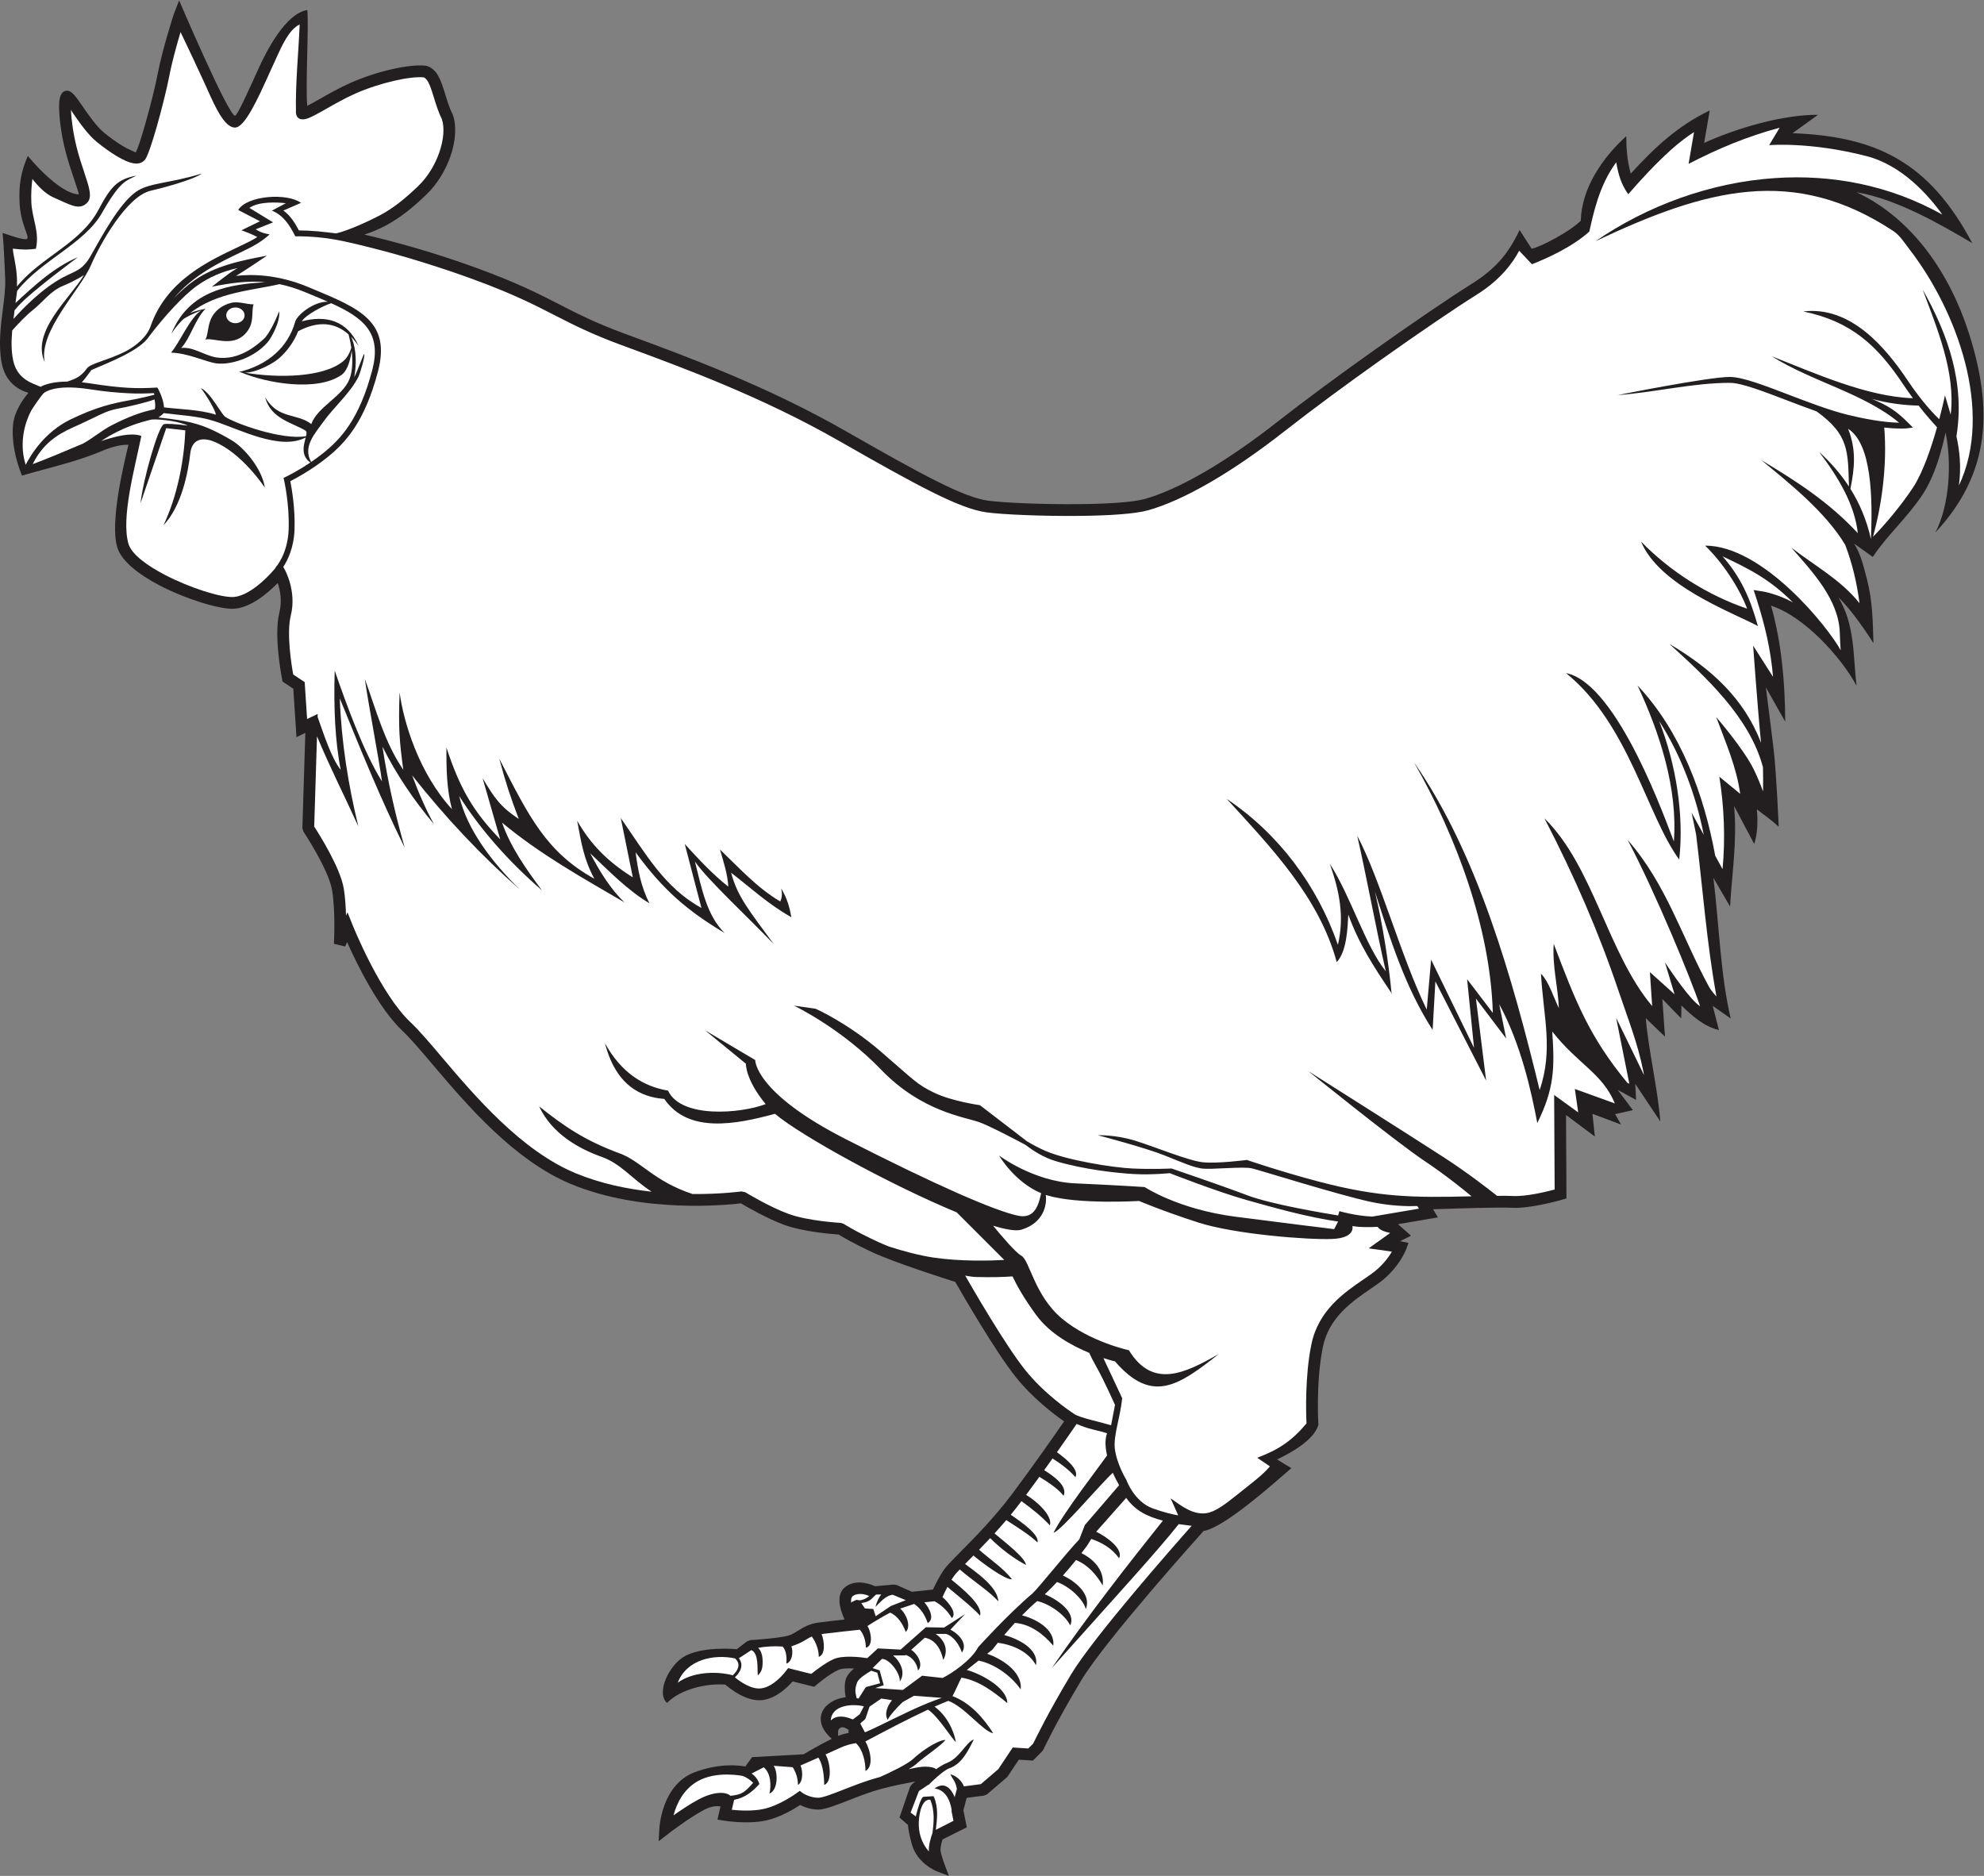 <?xml version="1.0" encoding="UTF-8" standalone="no"?>
<svg
   xmlns:dc="http://purl.org/dc/elements/1.1/"
   xmlns:cc="http://creativecommons.org/ns#"
   xmlns:rdf="http://www.w3.org/1999/02/22-rdf-syntax-ns#"
   xmlns:svg="http://www.w3.org/2000/svg"
   xmlns="http://www.w3.org/2000/svg"
   viewBox="0 0 447.893 423.507"
   height="423.507"
   width="447.893"
   xml:space="preserve"
   id="svg2"
   version="1.1"><rect x="0" y="0" width="447.893" height="423.507" fill="#808080" stroke="none"/><defs
     id="defs6" /><g
     transform="matrix(1.333,0,0,-1.333,0,423.507)"
     id="g10"><g
       transform="scale(0.1)"
       id="g12"><path
         id="path14"
         style="fill:#231f20;fill-opacity:1;fill-rule:nonzero;stroke:none"
         d="m 617.012,2779.82 c 42.855,-9.94 112.629,-28.21 191.136,-56.94 68.079,-24.9 104.856,-43.75 139.981,-61.75 31.129,-15.95 60.941,-31.22 111.321,-49.74 53.26,-19.59 112.81,-41.52 176.31,-68.32 63.26,-26.68 129.63,-57.89 195.83,-95.71 66.11,-37.77 116.36,-66.06 154.96,-85.35 38.24,-19.12 65.58,-29.81 86.46,-32.79 25.08,-3.58 93.73,-6.64 156.95,-5.91 45.9,0.53 88.68,3.05 109.06,8.78 26.3,7.4 60.28,21.96 101.74,46.1 35.86,20.87 77.26,48.9 124.06,85.62 46.66,36.61 105.69,79.94 162.07,119.98 66.83,47.46 129.77,90.17 163.9,111.5 41.34,25.83 63.32,51.12 82.76,92.28 l 20.38,-31.74 c 14.02,2.53 64.33,28.53 83.19,47.39 1.49,55.94 37.35,107.21 77.07,143.3 0,-22.17 1.71,-41.84 7.52,-63.54 40.46,44.27 79.42,80.86 133.79,107.03 l -9.44,-55.01 c 54.48,24.92 133.65,48.22 192.88,47.65 l -43.16,-31.12 c 141.3,-5.43 231.18,-48.23 304.35,-186.18 -53.25,31.38 -127.07,74.46 -195.86,86.14 96.34,-45.47 158.53,-139.89 190.02,-238.17 40.63,-126.85 37.96,-236.94 -56.66,-338.05 24.07,45.7 28.08,118.19 17.29,169.27 -6.44,-30.62 -18.32,-73.56 -38.28,-103.97 -26.99,-41.14 -59.02,-67.69 -85,-106.68 l -31.68,22.6 c 11.56,-17.54 16.92,-41.65 22.18,-61.86 9.19,-35.22 9.56,-70.88 10.64,-106.86 -0.01,0.06 -27.36,44.02 -52.68,70.83 -2.09,2.21 -4.38,4.53 -6.81,6.93 28.28,-46.49 24.76,-97.19 30.86,-149.77 -26.79,49.46 -88.88,117.39 -144.72,135.54 17.91,-63.45 23.54,-130.36 23.95,-196.48 l -32.79,58.05 c 4.64,-36.24 10.85,-84.92 13.21,-105.41 4.81,-41.6 8.54,-130.33 8.51,-130.58 -13.28,12.36 -23.49,18.92 -36.93,29.53 2.18,-25.55 0.21,-45.03 -4.64,-58.53 l -33.99,64.35 c 5.55,-58.79 -3.51,-112.16 -6.76,-170.48 l -28.27,48.6 c 9.53,-77.72 11.72,-162.22 29.23,-238.1 l -30.4,21.25 10.59,-40.83 c -24.04,4.95 -46.75,24.82 -63.5,41.57 l -0.47,-21.98 -31.87,32.85 4.4,-63.74 -32.5,31.34 c 4.66,-55.16 20.12,-117.86 24.66,-174.96 l -42.51,63.75 1.47,-27.33 -31.12,17.09 25.61,-34.31 -30.06,-6.78 10.08,-17.6 -48.47,18.08 4.14,-38.45 -48.84,36.49 0.7,-133.76 0.03,-7.52 -7.25,-2.09 c -0.15,-0.05 -52.66,-15.4 -84.12,-13.74 -22.71,1.19 -100.09,-1.31 -134.59,-2.53 l 0.74,-1.24 7.51,-12.51 -14.43,-2.45 -53.2,-9.05 11.06,-9.76 11.06,-9.76 -13.21,-6.6 -5.4,-2.7 2.9,-0.59 11.44,-2.28 -4.02,-10.96 c -0.03,-0.09 -12.06,-32.71 -47.56,-58.07 -4.31,-3.08 -8.47,-5.932 -12.78,-8.881 -30.81,-21.086 -70.36,-48.164 -80.61,-98.058 -12.28,-59.891 -7.66,-132.196 -7.66,-132.403 -8.18,-26.543 -46.73,-47.066 -70,-58.465 L 2187,690.566 C 2156.94,664.785 2074.08,590.047 2038.33,584.172 2027.4,571.941 1871.44,398.34 1830.92,330.809 1788.73,260.488 1767.03,213.984 1766.96,213.855 l -1.91,-2.769 -12.56,-12.57 -3.17,-3.176 -4.48,0.285 -19.41,1.211 -18.81,-28.203 -1.82,-2.031 -32.99,-28.27 -5.19,-2.309 -29.47,-3.835 -5.55,-21.086 4.27,-21.344 1.49,-7.445 -6.84,-3.418 -34.19,-17.09 c -1.78,-5.117 -4.66,-15.086 -2.97,-21.836 3.03,-12.145 5.92,-19.336 5.93,-19.352 L 1607.02,0 1586.43,7.801 c -0.09,0.031 -33.02,12.844 -42.21,45.941 -4.53,16.297 -6.03,26.504 -6.44,32.508 l -9.36,8.191 -5.06,4.438 2.17,6.305 15.7,45.539 3.13,4.492 5.64,4.621 c -17.83,-3.227 -39.39,-7.57 -57.98,-12.578 -18.34,-4.934 -37.89,-12.57 -55.23,-19.336 -21.52,-8.41 -39.86,-15.57 -50.99,-15.57 -12.7,0 -24.06,4.425 -30.8,7.738 -10.19,-6.77 -34.03,-21.242 -58.26,-26.34 -31.62,-6.66 -70.96,-0.098 -71.08,-0.086 l -10.6,1.676 2.4,10.402 2.75,11.895 c -5.76,1.066 -15.18,0.91 -27.64,-5.684 -25.95,-13.738 -59.7,-39.816 -59.8,-39.894 l -17.31,-13.355 1.26,21.797 c 0.01,0.215 3.42,73.992 59.88,95.164 40.01,15 72.01,12.082 85.6,9.66 l 8.72,11.989 2.79,3.839 4.75,0.266 82.34,4.566 c 6.7,3.969 28.52,16.711 47.87,26.211 -37.45,32.774 -13.17,66.153 23.48,70.395 -1.51,9.098 -2.72,22.586 0.84,32.105 2.18,5.793 7.46,11.563 13.35,16.594 -9.95,0.606 -20.42,0.332 -26.61,-2.48 -16,-7.266 -36.78,-25.079 -36.84,-25.129 l -3.93,-3.407 -5,1.262 -31.57,7.887 c -8.27,-9.481 -27.85,-28.922 -51.25,-31.676 -26.96,-3.176 -55.38,19.774 -62.75,26.211 -31.58,2.566 -76.28,-7.668 -98.7,-31.059 -19.52,17.434 4.47,66.536 31.8,80.207 28.67,14.336 72.83,11.961 86.3,10.821 l 17.27,13.289 5.51,2.074 c 0.13,0 47.69,3.063 63.93,7.5 5.83,1.59 11.11,4.859 16.61,8.27 9.32,5.781 19.17,11.882 34.96,13.984 12.31,1.641 29.88,3.641 44.26,5.215 -7.94,17.707 -17.04,45.656 5.67,58.039 17.61,9.605 38.22,1.883 45.95,-1.711 l 31.72,2.879 4.92,-0.82 25.8,-11.465 35.66,3.82 c 3.56,7.656 10.77,22.313 19.01,34.09 4.43,6.332 14.3,16.293 27.52,29.64 23.3,23.516 57.37,57.903 87.31,97.833 37.03,49.363 74.36,103.105 88.25,123.273 -16.31,11.316 -52.62,38.535 -81.77,74.969 -34.43,43.035 -91.37,141.601 -102.59,161.175 -18.62,5.9 -102.05,32.58 -138.8,49.55 -33.41,15.42 -52.5,26.82 -58.69,30.68 -11.8,0.81 -59.92,4.72 -91.29,16.11 -29.78,10.83 -63.91,30.64 -74.15,36.74 -23.98,-2.86 -167.41,-17.26 -287.467,32.52 -96.945,40.2 -177.305,134.96 -234.59,202.51 -20.156,23.77 -37.398,44.1 -51.09,57 -40.68,38.27 -77.422,113.62 -93.844,150.38 l -3.285,-7.38 -19.062,4.54 c 0.008,0.14 3.078,53.88 -3.028,90.49 -5.929,35.62 -48.566,99.56 -48.683,99.74 l -1.684,5.82 4.992,161.13 -1.722,-0.82 -13.301,-6.33 -0.957,14.73 -4.391,67.27 -14.758,9.83 -3.445,2.3 -0.808,4.15 c -0.039,0.2 -14.567,72.77 -4.598,112.65 4.973,19.89 1.195,38.29 -2.774,50.08 -15.519,-15.92 -45.605,-42.38 -75.085,-43.62 -23.028,-0.96 -79.207,15.74 -125.09,39.64 -35.043,18.26 -64.867,41.2 -71.746,64.92 -12.539,43.19 11.488,141.13 19.125,173.31 -6.86,0.14 -22.465,-0.97 -44.93,-10.59 -43.098,-18.47 -90.402,-28.53 -135.399,-41.71 -10.785,26.65 -17.953,57.68 -15.035,86.89 2.082,20.85 15.348,40.6 25.875,53.29 -16.961,4.9 -39.297,17.77 -45.391,51.54 -5.434,30.14 -1.512,60.96 2.145,89.78 2.344,18.45 4.578,36.06 3.984,51.36 -1.543,39.38 -3.141,63.1 -3.145,63.17 l -1.238,14.92 c 7.566,-2.44 37.059,-13.27 41.34,-10.06 4.941,3.7 -10.926,24.13 -12.617,61.48 -1.34,29.64 2.078,51.8 14,79.05 0.055,-0.1 50.695,-63.14 86.254,-65.26 0.567,0.56 -3.566,12.94 -9.496,30.65 -4.304,12.88 -9.394,28.09 -13.535,44.66 -6.969,27.87 -10.269,55.86 -10.269,73.3 0,9.45 0.64,27.06 13.675,27.06 7.922,0 15.379,-10.85 25.227,-25.17 10.488,-15.26 24.371,-35.44 37.598,-46.19 4.953,-4.02 10.3,-8.13 15.726,-12 10.262,-7.33 20.735,-13.82 29.27,-17.45 4.855,-2.05 7.894,-3.71 8.23,-3.73 l 0.039,0.05 c 3.071,4.67 9.645,25.18 16.641,49.81 8.219,28.93 16.683,62.91 20.789,84.25 7.941,41.34 26.953,99.93 27.004,100.11 l 9.094,23.19 c 0.105,-0.23 83.39,-195.27 94.625,-195.27 3.734,0 22.816,42.23 40.613,81.62 11.992,26.55 44.941,91.91 81.875,97.41 2.629,-31.41 -3.246,-124.4 -0.195,-162.24 5.542,2.73 13.332,7.16 22.269,12.23 14.813,8.41 32.586,18.5 50.856,26.61 21.789,9.69 46.679,17.74 69.292,22.96 23.348,5.39 44.704,7.85 58.426,6.13 l 1.727,-0.38 c 18.039,-5.55 24.121,-25.27 31.187,-48.18 3.453,-11.18 7.18,-23.26 12.473,-33.85 l 0.508,-1.18 c 6.402,-18.29 4.703,-43.74 -3.981,-69.15 -7.988,-23.37 -21.937,-47.1 -40.918,-65.38 -24.316,-23.42 -45.937,-40.44 -69.441,-52.88 -11.344,-6 -23.07,-10.92 -35.699,-14.95 z M 1419.35,237.09 c 6.3,2.5 12.28,4.051 17.69,4.953 v 5.547 c -3.69,2.371 -9.29,5.269 -12.79,3.777 -4.89,-2.101 -4.9,-6.515 -4.9,-6.523 v -7.754 0" /><path
         id="path16"
         style="fill:#ffffff;fill-opacity:1;fill-rule:nonzero;stroke:none"
         d="m 138.625,2529.59 c 4.793,-0.49 9.852,-1.14 15.176,-1.97 26.582,-4.13 46.137,-6.35 63.008,-7.29 16.765,-0.95 30.882,-0.63 46.668,0.28 l 2.777,0.17 1.598,-2.32 c 0.035,-0.05 8.949,-16.21 9.968,-31.31 27.614,-3.3 60.653,-3.79 87.157,-12.22 2.699,-0.86 -7.016,20.97 -24.645,44.83 16.031,-7.26 34.629,-43.98 40.801,-48.37 14.972,-10.62 96.051,-40.3 137.152,-32.99 1.051,4.57 1.348,7.97 -0.863,9.35 -21.188,13.26 -58.824,19.6 -68.274,56.23 22.661,-37.56 53.301,-26.01 78.102,-45.09 10.113,28.87 52.414,46.48 64.32,75.51 5.325,12.98 6.075,30.83 4,48.88 -1.746,-13 -6.14,-33.22 -16.957,-40.94 -40.769,-29.13 -126.777,-14.39 -170.039,3.98 -1.316,0.21 -2.594,0.5 -3.816,0.88 l 1.164,0.27 -0.156,0.07 0.246,-0.05 c 22.035,5.29 43.343,15.29 60.488,30.67 15.203,13.64 27.172,31.58 33.504,54.28 3.148,11.3 31.488,34.4 55.285,33.63 -10.023,4.43 -20.769,8.88 -32.098,13.57 l -6.164,2.56 c -15.355,6.37 -29.797,10.81 -43.789,13.66 -46.105,-10.79 -105.976,-13.47 -151.222,-49.02 7.918,3.43 19.277,5.95 23.785,6.86 0.754,0.25 1.508,0.45 2.265,0.59 -18.222,-18.98 -25.316,-49.25 -41.148,-66.54 20.781,2.46 39.855,-13.3 60.555,-16.13 30.269,-4.14 57.015,10.92 79.406,31.53 8.105,7.45 18.902,28.67 25.832,46.71 2.539,-16.07 -12.379,-44.25 -19.676,-52.65 -23.84,-27.44 -63.824,-38.64 -86.89,-35.48 -17.559,2.41 -47.649,17.41 -76.477,18.12 15.113,17.7 32.305,59.72 51.266,71.54 -8.289,-2.99 -27.637,-11.68 -31.754,-16 -8.696,-9.12 -12.129,-13.01 -18.985,-23.65 30.735,75.93 101.567,83.33 158.746,87.61 -29.211,2.43 -57.671,-1.37 -90.054,-7.82 3.883,2.77 26.754,21.64 38.511,28.6 l 5.008,2.97 c -26.855,-5.97 -48.683,-15.8 -68.144,-29.53 -24.52,-17.3 -58.039,-54.97 -81.446,-85.89 -15.218,-24.04 -67.125,-44 -98.031,-57.25 -4.605,-6.27 -10.73,-14.71 -16.16,-20.84 z m 209.141,72.42 c 4.761,7.14 3.574,22.53 10.062,36.13 5.801,12.18 17.504,21.96 33.574,26.01 12.5,3.15 27.246,-2.86 38.024,-2.47 -4.446,-13.33 2.707,-32.18 -14.133,-49.95 -22.063,-23.27 -54.195,-5.91 -67.527,-9.72 v 0" /><path
         id="path18"
         style="fill:#ffffff;fill-opacity:1;fill-rule:nonzero;stroke:none"
         d="m 517.766,2436.24 c -43.411,-23.13 -112.598,14.19 -155.801,27.93 -26.336,8.37 -57.664,9.83 -84.813,13.26 -2.543,-2.92 -4.363,-4.29 -8.922,-7.35 30.032,-3.58 57.778,-6.45 85.688,-18.65 13.992,-6.12 27.316,-13.33 39.484,-20.67 18.926,-11.41 49.989,-45.93 55.196,-79.67 -0.012,0.07 -38.758,59.13 -86.496,78.18 -18.817,7.51 -37,4.99 -39.891,-20.24 -3.703,-32.33 -14.473,-88.67 -45.293,-121.51 22.469,47.78 34.766,106.12 36.914,160.67 l -32.316,3.76 -43.524,-127.06 c 3.965,38.45 29.637,128.93 39.211,133.64 3.309,1.63 21.82,0.33 40.746,-2.27 -11.941,6.47 -44.984,11.54 -61.074,10.31 -15.941,-3.68 -49.664,-12.53 -85.68,-36.43 39.707,13.24 57.461,12.46 68.2,8.71 -11.411,-55.81 -34.582,-138.77 -21.829,-182.7 5.133,-17.66 31.02,-36.67 61.832,-52.73 43.219,-22.51 94.782,-38.29 115.09,-37.44 33.149,1.38 71.11,48.06 71.215,48.19 l 1.195,1.46 -0.312,0.28 c 0.055,0.06 20.742,22.22 22.246,64.34 1.543,43.26 -7.707,83.36 -7.738,83.48 l -0.934,3.93 3.672,1.73 c 0.074,0.03 19.043,9.07 41.789,24.38 -16.992,12 -10.926,30.39 -7.855,42.47 v 0" /><path
         id="path20"
         style="fill:#ffffff;fill-opacity:1;fill-rule:nonzero;stroke:none"
         d="m 526.887,2394.63 c 6.613,4.49 13.519,9.5 20.355,14.96 15.321,12.27 30.656,26.84 44.86,48.52 14.261,21.78 27.386,50.76 38.218,91.77 16.789,63.55 -14.484,88.79 -69.437,113.69 -13.254,-4.25 -42.481,-19.11 -49.828,-30.7 41.5,11.06 77.168,1.1 96.136,-41.37 -3.984,5.69 -8.152,10.75 -12.503,15.14 5.746,-12.34 11.136,-34.98 5.238,-68.57 7.277,14.97 16.004,40.52 16.73,39.32 2.207,-3.6 -7.558,-34.14 -9.172,-37.47 -13.453,-27.75 -41.816,-51.87 -60.035,-77.37 -14.09,-19.72 -35.113,-41.89 -20.562,-67.92 v 0" /><path
         id="path22"
         style="fill:#ffffff;fill-opacity:1;fill-rule:nonzero;stroke:none"
         d="m 590.32,2610.77 c -23.187,20.53 -51.418,23.25 -85.332,5.38 -7.39,-18.35 -18.465,-33.4 -31.847,-45.41 -9.61,-8.62 -37.305,-24.49 -58.332,-24.83 55.859,-9.34 132.164,-8.43 166.16,19.19 7.785,6.33 11.945,16.26 13.996,22.91 -1.102,7.75 -2.695,15.46 -4.645,22.76 v 0" /><path
         id="path24"
         style="fill:#ffffff;fill-opacity:1;fill-rule:nonzero;stroke:none"
         d="m 74.879,2511.98 c -5.176,-4.26 -20.812,-28.06 -22.059,-30.43 -14.555,-27.76 -19.004,-61.59 -9.27,-91.62 8.258,16.3 31.742,55.36 75.914,76.81 44.09,21.41 73.422,27.67 98.262,32.17 14.793,2.68 29.492,5.82 43.996,9.8 -0.485,1.02 -0.953,1.9 -1.371,2.58 -14.977,-0.81 -28.707,-1.04 -44.883,-0.13 -17.102,0.96 -36.16,2.42 -63.196,6.63 -49.05,7.62 -69.699,-0.63 -77.394,-5.81 z M 55.395,2391.02 c 20.91,7.63 55.977,22.36 84.91,34.69 16.781,9.02 30.32,21.38 48.156,30.72 26.742,14.02 51.09,23.21 73.769,27.61 0.993,5.26 0.907,8.77 -0.546,16.57 -13.149,-5.13 -45.289,-12.56 -60.649,-15.34 -24.199,-4.38 -33,-12.29 -76.601,-31.67 -28.985,-12.88 -52.407,-29.01 -69.04,-62.58 v 0" /><path
         id="path26"
         style="fill:#ffffff;fill-opacity:1;fill-rule:nonzero;stroke:none"
         d="m 569.137,2781.78 c 21.605,4.98 57.914,21.99 74.269,30.65 21.699,11.49 41.938,27.46 64.918,49.6 16.574,15.96 28.793,36.8 35.836,57.41 7.227,21.14 8.953,41.62 4.231,55.7 -5.918,12.01 -9.797,24.57 -13.387,36.21 -5.215,16.92 -9.731,31.54 -17.223,34.69 -11.554,1.2 -29.984,-1.1 -50.597,-5.86 -21.621,-4.99 -45.243,-12.6 -65.704,-21.7 -16.984,-7.55 -34.472,-17.47 -49.054,-25.75 -15.867,-9.01 -28.516,-16.18 -35.985,-17.43 -8.535,-1.42 -13.8,1.48 -15.203,9.81 -1.043,53.46 4.246,99.64 6.262,150.55 -18.031,-8.36 -30.496,-37.3 -37.641,-52.62 -3.343,-7.17 -8.144,-17.78 -13.023,-28.58 -20.371,-45.08 -42.207,-93.41 -58.816,-93.41 -17.969,0 -33.516,34.79 -47.965,67.13 l -3.528,7.87 h -0.011 c -9.36,20.79 -28.524,61.15 -40.719,86.71 -6.074,-20.37 -14.348,-49.85 -18.895,-73.5 -4.199,-21.83 -12.82,-56.48 -21.175,-85.89 -7.661,-26.96 -15.356,-50.04 -19.766,-56.21 -8.078,-10.6 -21.836,-7.27 -32.176,-2.87 -9.933,4.22 -21.695,11.46 -33.019,19.55 -5.766,4.11 -11.457,8.48 -16.743,12.78 -15.445,12.54 -30.246,34.07 -41.425,50.33 -0.922,1.34 -1.703,2.64 -2.387,3.87 0.602,-16.24 3.695,-39.53 9.535,-62.89 4.063,-16.25 8.942,-30.82 13.07,-43.17 8.239,-24.64 14,-41.85 4.727,-51.12 -11.484,-11.49 -23.676,-5.96 -45.668,4.01 -3.711,1.68 -7.777,3.53 -10.93,4.91 -14.328,6.27 -27.023,19.74 -36.078,31.54 -1.395,-11.01 -2.449,-24.83 -1.797,-39.24 1.332,-29.41 14.203,-49.32 7.793,-79.07 -11.066,-1.63 -21.5,-1.99 -39.152,0.14 0.594,-10.9 6.156,-28.62 7.02,-50.67 0.172,-4.37 0.141,-8.84 -0.039,-13.41 41.375,50.83 107.911,72.53 138.512,130.67 21.117,40.12 32.914,51.39 63.969,57.09 -18.184,-9.07 -27.516,-8.79 -58.75,-63.63 C 143.09,2764.48 69.844,2736.17 29.027,2684.51 L 26.25,2663.95 c 32.094,29.63 65.059,60.45 105.664,77.55 0,0 -79.711,-58.81 -100.621,-82.33 -2.445,-2.75 -4.617,-5.24 -6.562,-7.47 l -0.137,-1.08 c -0.574,-4.52 -1.176,-9.08 -1.746,-13.69 16.551,18.54 49.426,52.27 84.238,70.59 21.215,11.17 32.543,11.73 46.371,36.04 19.746,34.69 48.129,87.86 76.461,108.36 22.426,16.22 57.887,14.33 111.922,31.35 -14.223,-11.06 -72.586,-26.09 -86.121,-29.06 -41.074,-9.04 -86.602,-91.05 -101.559,-126.06 -17.906,-41.92 -89.18,-112.09 -78.437,-164.38 -23.59,51.9 42.605,107.61 66.644,147.67 0,0 -13.066,-9.15 -35.281,-18.3 -22.219,-9.14 -33.977,-27.44 -52.273,-41.81 -11,-8.65 -24.828,-23.42 -34.109,-33.84 -1.523,-17.1 -1.809,-34.31 1.586,-50.63 6.93,-33.31 34.082,-39.02 46.461,-44.89 7.375,4.24 21.891,8.77 45.488,8.9 14.129,4.97 22.754,8.05 33.024,22.35 6.301,8.78 37.929,14.26 67.191,29.77 16.227,8.61 34.473,23.85 40.684,41.81 27.027,78.17 99.965,110.93 148.023,133.88 13.27,6.34 24.711,11.8 32.653,16.94 -8.743,4.62 -17.536,8.11 -26.813,11.51 l 31.297,15.25 -36.918,19.08 c 14.934,24.59 82.777,29.35 106.383,12.06 l -29.879,-13.02 c 11.828,-8.28 19.789,-21.16 26.316,-33.64 21.043,-0.02 42.102,-2.34 62.938,-5.08 v 0" /><path
         id="path28"
         style="fill:#ffffff;fill-opacity:1;fill-rule:nonzero;stroke:none"
         d="m 1257.66,169.289 c -0.09,0.027 -44.44,9.551 -76.81,-9.348 -24.15,-14.093 -35.11,-38.281 -40.24,-57.382 12.38,8.757 28.55,19.578 42.67,27.062 27.95,14.793 47.6,12.41 53.6,6.07 20.43,1.809 24.62,6.567 38.6,21.954 -4.33,4.679 -12.08,9.933 -17.82,11.644 z m 214.45,304.637 c -4.61,2.246 -16.55,6.347 -26.58,0.871 -3.99,-2.18 -4.6,-7.113 -4.01,-12.024 l 2.53,1.973 6.52,2.781 4.94,-0.769 c 5.92,0.254 11.91,3.32 16.6,7.168 z m 3.39,-126.438 c -6.3,-3.57 -21.17,-12.644 -23.84,-19.742 -4.02,-10.726 -3.67,-15.637 -0.93,-26.613 l 3.25,-0.84 12.39,19.504 24.18,6.543 -4.86,17.82 -10.19,3.328 z m -230.71,20.95 c -36.16,7.41 -81.79,-1.766 -96.99,-41.18 23.9,17.527 62.56,20.32 92.58,12.722 l 0.42,-0.39 c 1.18,1.101 2.27,2.215 3.26,3.34 3.72,4.179 5.96,8.3 6.48,12.207 0.5,3.742 -0.59,7.41 -3.47,10.898 -0.66,0.809 -1.42,1.621 -2.28,2.403 z m 162.22,-105.196 c 9.3,9.617 24.34,7.449 37.25,1.711 l 11.66,8.727 7.1,13.527 c -18.86,4.707 -54.61,2.707 -56.01,-23.965 z M 1573.07,41.355 c -0.65,11.125 3.88,25.09 6.13,31.25 2.53,19.66 3.86,37.785 -3.68,56.429 -12.81,1.727 -18.77,-19.445 -19.47,-37.738 -0.68,-17.645 4.14,-35.078 17.02,-49.941 v 0" /><path
         id="path30"
         style="fill:#ffffff;fill-opacity:1;fill-rule:nonzero;stroke:none"
         d="m 1449.58,224.797 c -7.08,-0.988 -16.58,-3.149 -26.59,-7.817 -6.53,-3.046 -15.43,-7.066 -24.83,-11.257 8.5,-14.766 11.28,-47.336 -2.37,-51.633 0,12.66 -1.66,34.203 -9.79,46.23 -11.76,-5.203 -23.03,-10.136 -30.2,-13.261 4.68,-11.621 3.54,-28.68 -4.44,-32.969 0,10.793 -3.09,20.918 -8.82,29.984 l -32.22,2.438 c 8.1,-12.672 6.69,-41.844 -7.18,-46.992 3.21,13.937 2.31,34.398 -9.67,44.445 l -20.63,-10.594 c 6.24,-4.055 11.34,-10.941 13.18,-17.777 -11.78,-13.074 -24.88,-23.621 -43.03,-26.754 l 0.25,-0.16 -1.61,-6.981 -2.24,-9.707 c 12.76,-1.328 34.73,-2.617 53.29,1.289 27.67,5.821 55.84,26.563 55.93,26.621 l 5.8,4.11 5.76,-4.11 c 0.03,-0.019 11.35,-7.55 25.63,-7.55 7.47,0 24.15,6.515 43.73,14.16 17.86,6.972 38.01,14.843 57.33,20.039 l 3.57,0.976 c 7.62,3.305 19.73,8.969 31.11,14.934 10.53,5.527 20.22,11.242 24.57,15.359 10.56,10.012 37.66,30.715 55.05,32.641 -4.95,-8.215 -37.44,-29.699 -48.17,-39.867 -3.07,-2.91 -8.14,-6.344 -14.16,-9.922 11.01,2.59 21.08,4.406 28.03,4.375 9.7,-0.047 15.57,-1.707 18.59,-4.324 5.44,4.062 11.88,8.007 19.18,11.027 21.3,8.797 31.67,34.898 44.58,39.352 l -1.16,-2.325 c -8.84,-17.742 -19.54,-39.246 -40.14,-46.453 -7.38,-2.578 -19.4,-13.008 -27.4,-20.508 l -0.01,-0.011 -0.03,-0.028 c -1.01,-1.023 -2.07,-2.031 -3.17,-3.007 -3.05,-2.93 -5,-4.93 -5.01,-4.954 l -0.48,0.489 c -5.92,-4.453 -11.97,-8.086 -15.54,-10.547 l -14.08,-36.531 8.76,-6.446 c 1.35,5.852 3.52,13.418 5.62,19.68 2.55,7.625 5.49,13.574 7.66,13.574 l 16.82,0.985 0.65,-1.512 c 7.89,-18.371 5.32,-36.836 3.19,-55.442 l 29.88,15.227 -3.22,16.121 0.09,2.785 c -2.76,16.504 -10.46,33.367 -28.9,35.992 17.35,12.454 28.41,-0.816 34.1,-14.773 l 3.72,14.121 c -2.42,13.711 -7.89,16.672 -10.89,24.707 10.15,-3.098 19.16,-10.988 22.74,-20.574 l 28.67,3.738 29.62,25.391 21.27,31.906 3.17,4.762 5.74,-0.348 20.64,-1.289 8.25,8.238 c 4.23,8.868 25.97,53.52 64.04,116.977 37.93,63.211 173.32,216.902 204.37,251.875 l -21.93,2.898 c -34.41,-43.84 -108.78,-125.019 -215.04,-243.886 64.29,93.105 128.87,175.363 188.22,249.738 -25.7,6.941 -45.86,15.848 -62.13,38.535 l -50.75,-57.246 c 16.37,-7.832 46.72,-29.082 38.68,-45 -11.94,16.715 -28.21,26.258 -47.05,32.762 L 1841,559.25 c -0.04,-0.051 -3.53,-4.887 -9.48,-12.578 16.18,-7.942 39.43,-25.942 36.03,-54.758 -11.3,18.973 -25.03,34.746 -45.28,43.055 -6.26,-7.801 -13.81,-16.856 -22.13,-26.219 20.15,-9.238 48.75,-31.613 38.84,-56.836 -5.24,18 -28.78,38.809 -48.89,45.801 -6.61,-7.082 -13.56,-14.113 -20.61,-20.723 20.23,-8.328 53.3,-30.109 43.03,-52.695 -9.01,18.039 -34.66,36.328 -55.99,41.203 -8.85,-7.602 -17.52,-15.91 -25.67,-24.242 21.14,-5.211 56.3,-22.391 52.95,-51.278 -16.75,19.61 -38.7,36.485 -65.01,38.543 -6.7,-7.285 -12.82,-14.296 -18.11,-20.546 20.6,-5.516 59.28,-22.438 53.78,-51.114 -12.49,22.922 -39.33,34.633 -64.57,38.039 -5.78,-7.179 -9.15,-11.66 -9.2,-11.687 l -8.8,-6.985 c 20.33,-6.816 60,-28.554 56.72,-60.343 -15.71,22.57 -43.8,43.176 -71.3,48.781 l -20,-15.871 c 20.73,-5.465 68.1,-28.699 68.71,-56.141 -22.81,18.66 -47.81,38.328 -77.75,43.125 -5.25,-10.019 -10.58,-23.047 -15.16,-31.238 30.01,-11.516 51.9,-36.223 68.91,-62.844 -16.42,2.149 -48.35,44.836 -76.07,54.774 -7.36,-2.899 -15.15,-6.211 -23.24,-9.813 18.97,-13.711 32.34,-37.871 36,-59.883 -6.81,5.489 -29.24,42.766 -47,54.871 -35.77,-16.582 -75.44,-37.644 -106.1,-53.925 8.57,-14.715 14.42,-42.586 0.1,-50.039 0.2,14.894 -4.27,36.3 -16.13,47.113 z m 84.47,242.168 -22.07,9.199 c -12.85,-1.398 -22.46,-14.152 -29.37,-20.578 1.84,7.019 5.46,15.898 9.87,21.094 l -8.74,-0.157 -5.99,-5.652 c -4.8,-5.5 -12.05,-7.91 -19.07,-8.734 l 6.04,-9.071 14.34,-1.035 3.98,-12.218 25.92,17.445 25.09,9.707 z m 289.32,298.496 c -3.51,-5.141 -16.12,-23.496 -33.34,-47.883 15.14,-11.152 37.8,-29.055 31.35,-42.277 -10.4,11.859 -24.69,22.883 -38.89,31.633 -4.49,-6.321 -9.21,-12.93 -14.1,-19.739 15.36,-9.629 40.34,-26.765 32.87,-43.476 -9,11.996 -26.92,23.457 -40.98,32.246 -7.27,-10.039 -14.83,-20.36 -22.47,-30.652 18.33,-10.93 45.46,-35.731 40.22,-51.622 -12.78,14.192 -32.58,30.028 -48.14,40.997 l -0.07,-0.079 c -5.9,-7.89 -11.96,-15.546 -18.05,-22.949 19.16,-12.988 49.14,-34.316 45.27,-46.933 -13.67,13.3 -35.24,26.32 -52.82,37.91 -6.69,-7.871 -13.38,-15.41 -19.91,-22.571 18.16,-15.445 51.78,-40.855 53.26,-53.425 -21.48,11.308 -42.93,27.8 -60.6,45.457 -6.52,-7 -12.84,-13.582 -18.81,-19.715 18.26,-16.164 41.77,-31.653 55.67,-50.086 -11.41,-1.02 -50.04,27.449 -65.23,40.332 l -7.88,-7.969 -6.28,-6.34 c 18.08,-13.652 55.58,-38.945 56.21,-63.379 -13.01,15.481 -42.47,34.532 -65.28,54.082 -4.73,-4.953 -8.21,-8.8 -9.98,-11.339 -1.35,-1.93 -2.68,-3.965 -3.97,-6.051 18.23,-14.922 53.57,-43.403 48.34,-60.801 -10.33,11.344 -24.96,23.445 -39.59,35.555 -5.27,4.355 -10.54,8.718 -15.65,13.078 -4.27,-8.137 -7.43,-15.188 -8.34,-17.258 11.59,-10.176 24.73,-27.18 15.87,-35.684 -3.81,6.747 -8.83,12.997 -14.88,18.418 -4.3,3.848 -9.14,7.317 -14.45,10.282 l -17.25,-1.852 c 9.5,-10.812 17.44,-28.664 5.7,-35.156 -4.51,13.172 -11.49,24.558 -22.96,32.418 l -23.72,-7.91 c 10.53,-8.778 19.07,-30.387 9.41,-39.578 -4.3,12.5 -13.4,27.433 -26.42,32.734 -13.92,-7.434 -25.14,-14.16 -38.35,-22.578 7.19,-11.574 9.15,-35.137 -2.78,-36.613 0,10.546 -3.09,22.167 -10.2,30.265 -7.45,-0.781 -43.63,-4.59 -64.69,-7.305 5.2,-13.75 6.54,-34.804 -4.82,-38.632 0,12.332 -4.66,24.343 -11.73,34.422 -4.91,-2.118 -9.19,-4.774 -13.33,-7.344 -5.37,-3.321 -13.69,-6.746 -21.24,-9.199 3.7,-10.907 0.68,-26.668 -8.56,-29.274 0.67,8.719 0.41,22.039 -6.39,28.844 -13.16,1.047 -29.89,0.129 -41.37,-2.137 4.21,-4.453 6.72,-10.598 7.25,-17.293 1.19,-15.527 -0.84,-23.148 -7.86,-29.387 -1.26,10.204 2.13,37.215 -10.93,42.805 l -21.13,-13.789 c 3.49,-4.465 4.79,-9.242 4.13,-14.172 -0.66,-4.949 -3.31,-9.961 -7.69,-14.883 -0.97,-1.093 -2.04,-2.195 -3.2,-3.293 8.32,-6.843 27.49,-20.703 44.28,-18.726 22.32,2.617 41.83,29.031 41.88,29.109 l 4.01,5.215 6.35,-1.582 32.81,-8.203 c 7.45,6.023 23.79,18.601 37.61,24.891 15.3,6.953 44.25,3.761 57.33,1.808 l 17.91,16.485 38.54,-2.012 42.66,37.832 30.9,-0.5 35.31,22.558 -24.56,-26.101 c 13.72,-7.063 29.9,-23.535 19.47,-38.809 -4.04,12.149 -13.67,27.645 -26.92,31.563 h -17.6 c 12.93,-8.426 23.27,-25.215 12.91,-44.09 -3.73,17.437 -12.84,34.453 -31.33,37.644 L 1543.2,382.91 c 11.39,-7.422 20.92,-25.051 11.5,-35.187 -1.64,12.05 -9.46,23.254 -21.21,26.515 l -0.81,-0.73 -20.2,-0.168 c 11.66,-9.328 22.38,-28.938 11.27,-44.18 1.63,12.403 -15.51,36.492 -28.5,38.231 -0.55,0.07 -1.09,0.089 -1.62,0.062 l -15.75,-15.488 10.63,-3.481 1.28,-0.418 0.35,-1.3 5.87,-21.512 0.65,-2.383 -2.38,-0.676 -11.97,-4.043 46.79,-3.191 32.58,24.109 34.55,-3.816 c 13.75,6.309 49.37,30.234 60.29,52.109 0.12,0.145 50.44,55.809 91.92,90.907 8.9,7.539 58.81,70.468 79.42,91.652 l 9.43,24.336 57.87,67.277 c -0.46,1.055 -0.78,1.875 -1,2.41 -1.21,2.039 -5.25,9.121 -9.53,18.875 -24.86,-23.386 -86.61,-97.242 -100.41,-101.726 14.78,31.172 79.73,115.176 90.62,131.027 -2.61,11.922 -4.24,25.973 0.05,37.594 -5.46,1.672 -13.19,3.848 -22.79,6.066 -11.15,2.567 -21.42,6.504 -28.73,9.68 z m -366.33,-507.727 7.85,-14.601 c 30.93,13.351 67.9,33.859 106.2,49.457 l 0.28,0.64 0.63,-0.281 c 7.64,3.106 15.34,5.996 23.05,8.602 l -47.09,3.554 -18.65,-10.378 -0.19,0.031 c -11.31,-10.649 -23.38,-24.457 -25.68,-30.442 -6.06,9.774 -0.75,23.661 7.26,33.282 l -18.15,2.793 -19.93,-13.719 -6.85,-20.09 c -1.14,-3.059 -6.93,-5.371 -8.73,-8.848 v 0" /><path
         id="path32"
         style="fill:#ffffff;fill-opacity:1;fill-rule:nonzero;stroke:none"
         d="m 1887.91,724.637 c 2.96,-26.598 19.29,-53.321 19.34,-53.399 l 0.64,-1.347 c 0.03,-0.106 12.98,-36.036 44.23,-47.403 18.31,-6.656 33.37,-10.125 43.27,-11.902 l -7.11,15.984 -5.7,12.844 c 19.33,-13.652 37.95,-28.125 60.3,-25.051 15.28,2.11 32.33,15.227 52.57,31.446 21.58,17.304 43.4,33.339 55.21,47.804 l -21.45,14.571 c 36.02,13.566 58.92,28.757 83.43,58.211 -0.76,16.289 -2.84,79.613 8.26,133.734 11.87,57.84 55.17,87.476 88.89,110.551 4.51,3.09 8.84,6.06 12.46,8.65 18.4,13.14 29.3,28.16 35.05,38.01 l -39.41,5.49 36.45,26.05 c -10.46,2.44 -17.74,5.05 -21.21,10.41 -31.41,-1.58 -42.79,1.42 -42.79,1.42 0,0 6.28,-20.42 -34.55,-21.98 -40.83,-1.57 -164.89,7.85 -227.7,28.26 -62.82,20.42 -98.94,36.12 -98.94,36.12 0,0 -103.64,-6.28 -155.47,9.43 -0.88,0.26 -1.75,0.54 -2.62,0.83 2.38,-16.02 -2.99,-47.32 -41.34,-58.94 -8.8,-2.66 -25.67,0.11 -47.79,6.76 12.37,-15.17 37.35,-44.93 47.79,-50.73 14.13,-7.85 21.98,-67.53 69.09,-106.788 47.11,-39.258 113.07,-53.387 113.07,-53.387 40.46,-66.047 95.13,-38.969 152.33,-6.289 -68.62,-54.172 -113.37,-84.945 -175.89,-12.562 0,0 -7.71,1.73 -19.66,5.609 l 31.87,-68.059 c -3.76,-34.519 -14.53,-61.222 -12.62,-84.347 v 0" /><path
         id="path34"
         style="fill:#ffffff;fill-opacity:1;fill-rule:nonzero;stroke:none"
         d="m 801.352,2704.13 c -51.973,19.01 -115.024,38.94 -172.836,53.39 -32.43,8.11 -59.957,15.04 -90.887,17.8 -12.473,1.11 -24.949,1.71 -37.469,1.52 -9.305,18.17 -19.668,35.45 -39.633,43.54 l 23.637,12.55 c -15.41,1.72 -45.996,3.2 -61.809,-7.96 l 40.168,-24.45 -29.535,-11.81 2.5,-1.45 c 7.289,-4.28 12.981,-5.63 21.121,-7.16 -14.836,-13.68 -30.902,-21.74 -49.152,-30.45 -34.062,-16.26 -80.148,-38.27 -113.133,-77.76 10.906,11.37 22.114,21.31 34.196,29.84 36.367,25.68 81.418,34.42 123.668,42.43 -3.887,-2.77 -37.918,-25.64 -49.711,-32.62 l -2.875,-1.71 c 26.75,3.1 70.296,2.74 121.25,-18.41 l 6.168,-2.56 c 82.199,-34.06 135.5,-56.15 112.953,-141.52 -11.149,-42.2 -24.723,-72.13 -39.512,-94.7 -14.852,-22.68 -30.93,-37.96 -47.008,-50.82 -25.715,-20.57 -52.375,-34.88 -61.805,-39.68 2.293,-11.3 8.45,-45.64 7.145,-82.24 -1.105,-30.98 -12.055,-52.36 -19.051,-62.98 l 2.367,-4.24 c 0.055,-0.1 20.786,-36.38 10.403,-77.93 -7.586,-30.33 1.281,-84.64 4.051,-99.94 l 15.363,-10.24 4.09,-2.73 0.324,-4.96 3.75,-57.51 3.187,1.52 12.614,6 c 0.101,0.24 0.207,0.47 0.32,0.68 l 0.168,-0.44 1.664,0.79 -0.156,-4.98 c 9.769,-27.33 23.531,-70.6 39.156,-89.6 -9.68,48.45 -12.047,106.77 -10.207,168.04 19.004,-54.9 49.098,-138.59 80.09,-187.67 -5.238,38.74 -23.821,134.8 -29.055,173.54 19.141,-52.65 33.551,-107.9 65.176,-153.91 -6.602,47.73 -8.504,70.61 -6.285,131.13 6.351,-48.11 31.718,-135.89 88.726,-197.87 -8.961,32.89 -9.633,68.31 -9.418,104.44 22.731,-69.47 45.825,-108.91 91.078,-155.47 -8.375,29.31 -21.46,74.33 -29.835,103.64 19.972,-33.29 29.226,-47.75 61.246,-69.1 -14.657,38.74 -22.25,61.77 -32.977,102.08 50.356,-98.34 79.648,-158.18 160.968,-203.37 -18.175,33.93 -21.96,60.31 -29.054,98.15 22.391,-38.88 50.184,-68.19 94.224,-95.79 -6.81,33.5 -13.61,67 -20.42,100.5 42.62,-61.21 74.17,-117.98 136.63,-152.32 -9.42,36.11 -18.85,72.23 -28.27,108.35 23.21,-25.3 46.35,-50.66 73.81,-72.24 -1.2,20.95 -8.05,41.88 -14.13,62.82 32.62,-31.1 63.04,-65.01 102.07,-87.94 3.47,7.03 3.34,14.42 1.57,21.99 10.23,-16.55 14.38,-32.67 17.27,-48.69 -39.1,21.96 -68.82,49.76 -102.07,75.39 10.82,-41.02 31.43,-65.04 72.23,-120.93 -44.49,46.59 -111.28,108.04 -133.48,139.77 11.85,-47.18 20.12,-91.14 50.26,-120.93 -64.09,38.27 -104.65,73.5 -150.76,136.63 3.92,-29.57 9.16,-58.89 23.55,-86.37 -37.68,22.41 -68.39,54.59 -100.503,84.8 17.083,-32.76 35.803,-61.94 58.103,-83.23 -70.639,41.32 -142.049,80.77 -207.287,135.05 14.434,-41.57 40.492,-78.31 67.523,-114.63 -57.058,49.28 -105.046,104.22 -140.171,159.76 13.738,-57.08 54.148,-110.52 102.484,-158.2 -63.805,56.17 -124.621,120.3 -182.164,193.16 11.508,-31.14 23.816,-58.88 36.902,-82.45 -33.5,39.4 -64.383,85.2 -87.156,131.14 9.125,-60.49 22.277,-116.97 37.687,-171.18 -40.921,82.86 -75.378,167.86 -109.925,252.84 2.675,-73.35 14.062,-145.47 31.406,-216.72 -24.402,53.66 -47.481,98.55 -70.004,152.59 l -4.734,-152.89 c 8.41,-12.99 44.187,-69.77 50.039,-104.84 2.371,-14.25 3.441,-30.8 3.843,-46.06 l 2.508,5.64 8.766,-21.9 c 0.125,-0.33 46.297,-115.73 98.078,-164.48 14.535,-13.68 32.109,-34.4 52.652,-58.62 55.977,-66.01 134.496,-158.61 227.012,-196.97 42.011,-17.42 87.091,-26.65 128.571,-31.22 -36.11,23.95 -51.54,47.2 -85.13,59.18 -37.574,13.41 -83.714,38.65 -105.375,85.31 44.684,-35.74 78.903,-58.04 133.485,-78.52 38.05,-12.65 59.86,-48.14 126.42,-69.92 48.75,-0.32 82.48,4.4 82.68,4.43 l 6.57,-1.41 c 0.12,-0.07 39.91,-24.56 73.54,-36.78 33.18,-12.08 88.04,-15.13 88.2,-15.13 l 4.92,-1.6 c 0.05,-0.03 18.2,-12.15 58.42,-30.71 5.29,-2.44 11.62,-5.1 18.61,-7.88 23.89,-7.6 50.6,-14.85 74.58,-18.46 45.52,-6.82 95.97,-5.4 120.31,-4.11 l -80.61,80.63 c -109.4,45.22 -262.89,128.98 -307.75,166.89 -65.82,-17.81 -146.85,-34.03 -187.37,25.14 -23.86,2.29 -78.73,9.78 -100.5,94.22 27.69,-49.71 64.59,-72.98 106.78,-80.09 21.81,-47.26 122.3,-39.15 165.34,-22.84 -34.8,42.14 -33.43,68.38 -33.43,68.38 l -69.09,56.53 84.8,-50.24 c 0,0 -1.57,-54.98 152.33,-133.49 153.89,-78.53 254.4,-122.49 293.66,-130.34 30.01,-6.01 34.86,24.26 38.31,38.27 -45.41,18.87 -71.29,63.8 -71.29,63.8 0,0 58.11,-43.97 128.77,-47.11 70.67,-3.15 117.78,-6.28 117.78,-6.28 0,0 56.54,-37.7 153.9,-50.25 97.37,-12.57 166.99,-21.04 166.99,-21.04 l 6.76,12.88 c -51.21,7.29 -105.24,22.45 -154.9,36.42 -50.26,14.14 -130.34,45.54 -130.34,45.54 0,0 -29.84,-3.14 -59.68,-1.57 -29.84,1.57 -86.37,7.85 -133.49,21.98 -19.72,5.92 -37.24,16.8 -50.95,27.45 -27.45,14.62 -63.43,33.2 -78.64,38.52 -26.13,9.15 -98.01,18.3 -165.96,88.87 -67.95,70.55 -147.66,108.46 -147.66,108.46 l 36.59,-5.23 c 0,0 53.58,-23.52 109.77,-71.87 56.19,-48.35 61.42,-56.2 91.47,-70.57 30.05,-14.38 77.1,-20.91 77.1,-20.91 l 79.6,-61.08 c 9.24,-5.58 19.92,-11.36 31.42,-16.36 36.11,-15.7 113.06,-28.26 147.61,-29.83 34.55,-1.58 65.95,0 65.95,0 0,0 83.23,-28.28 128.78,-45.54 40.65,-15.42 133.83,-30.84 153.39,-33.98 l 2.08,7.28 c 0,0 26.05,-7.82 55.62,-9.21 l 19.68,3.35 59.4,10.11 -1.93,3.19 -0.72,1.21 c -16.7,-0.58 -46.38,-0.08 -80.96,7.51 -53.58,11.77 -182.95,52.28 -198.63,56.19 -15.68,3.93 -70.57,-2.6 -86.25,0 -15.68,2.62 -30.05,9.15 -62.72,22.22 -32.67,13.07 -112.39,33.97 -112.39,33.97 0,0 28.75,1.31 62.73,-9.13 33.97,-10.46 90.17,-33.98 115,-36.6 24.82,-2.61 74.48,3.92 74.48,3.92 0,0 56.87,-19.57 121.53,-36.59 102.33,-26.93 160.58,-27.44 259.02,-24.98 -12.79,10.68 -44.22,36.23 -80.26,60.25 -47.08,31.39 -196.23,151.76 -196.23,151.76 0,0 177.92,-112.51 230.25,-146.53 39.59,-25.73 74.68,-52.96 89.42,-64.69 11.55,0.09 21.15,0.03 27.13,-0.29 21.61,-1.14 55.58,7.05 70.37,10.96 l -0.84,160.14 40.73,-29.47 -5.69,39.68 67.72,-24.48 c -21.01,50.99 -62.16,66.11 -105.99,121.69 4.24,-62.23 3.46,-96.71 -25.32,-154.95 -10.05,53.04 -27.63,133.45 -64.46,201.23 l 11.74,-58 -51.2,67.58 17.27,-138.96 -85.95,167.96 -4.66,-82.11 c -46.63,72.37 -71.69,153.18 -97.74,234.28 12.54,-52.73 23.48,-120.33 28.39,-174.47 l -0.98,3.55 c -28.54,42.51 -53.77,80.6 -72.46,131.85 -1.33,-23.98 -2.63,-61.89 -19.61,-80.42 -29.74,110.03 -111.56,194.67 -186.36,276.58 88.43,-59.59 153.35,-146.62 188.32,-247.16 11.44,48.06 2.37,91.7 -13.73,137.31 36.22,-56.43 59.89,-138.56 94.88,-182.24 -16.16,69.68 -35.02,172.65 -48.5,229.67 38.58,-72.15 74.02,-204.72 117.82,-294.54 l 7.4,84.59 72.7,-149.42 -11.72,116.32 43.53,-57.04 c -4.11,144.5 -62.32,300 -133.33,424.08 107.2,-153.93 166.35,-364.49 212.64,-554.7 23.52,68.87 6.16,125.13 2.26,197.01 13.44,-13.45 21.43,-40.5 30.31,-58.33 -1.59,36.5 -11.39,72.02 -8.73,108.87 36.75,-96.63 59.63,-156.76 125.03,-235.72 l 3.02,-1.06 -22.38,111.59 47.3,-97.18 -1.24,6.44 c -9.26,47.44 -26.81,91.26 -41.55,135.05 -33.71,100.23 -74.83,194.91 -125.92,293.49 82.88,-81.16 107.06,-228.46 182.46,-317.98 l -3.85,57.51 41.76,-37.57 -16.27,53.99 c 11.76,-17.3 41.8,-62.42 59.5,-74.24 -14.25,43.63 -75.37,192.39 -122.76,281.79 65.58,-74.63 92.42,-165.47 137.83,-248.74 2.79,-5.12 7.55,-10.96 12.7,-16.5 -16.53,90.3 -23.26,183.19 -34.47,274.31 l -7.59,36.9 20.5,-37.4 c -13.07,66.86 -38.85,135.72 -75.53,192.7 28.04,-71.58 42.62,-158.3 33.98,-234.61 -55.29,75.69 -85.02,229.16 -191.59,315.77 88.71,-17.35 172.53,-260.85 182.55,-285.13 6.8,89.77 -24.04,184.13 -61.54,264.14 72.79,-76.85 112.79,-184.98 131.56,-288.3 l 12.45,-22.72 c 4.85,51.65 2.72,105.46 -5.49,156.59 l 35.37,-29 c -6.43,45.63 -23.45,83.76 -40.57,129.83 0.07,-0.09 45.35,-52.15 63.2,-87.85 5.7,-11.39 11.2,-24.82 16.04,-37.84 0.22,13.53 0.25,27.89 -0.14,41.04 -22.99,85.58 -97.55,153.16 -158.49,208.69 70.8,-41.75 126.4,-92.27 155.26,-167.42 -5.51,54.83 -13.38,164.19 -13.41,164.47 l 33.72,-52.8 c -3.83,45.81 -13.76,87.6 -27.82,131.55 l -5.04,15.51 16.1,-2.57 c 0.11,-0.02 23.45,-3.79 50.41,-18.35 -38.79,38.45 -70.86,55.24 -119.13,77.94 32.09,-36.91 46.97,-72.28 59.84,-118.07 -45.28,24.07 -166.83,68.26 -197.97,143.19 48.93,-50.45 113.09,-91.2 179.71,-113.74 -14.2,37.5 -43.2,79.93 -71.21,106.76 97.9,0.24 208.53,-138.08 229.6,-177.16 -0.58,8.55 -1.09,18.41 -1.44,29.63 -1.77,56.6 -47.14,104.05 -82.13,144.22 39.35,-30.68 83.91,-54.37 115.5,-94.23 -4.21,33.7 -12.11,66.95 -24.09,98.64 -33.53,56.29 -96.38,105.98 -142.22,143.74 60.85,-36.52 115.21,-71.67 163.47,-123.77 -5.23,47.41 -31.59,92.9 -65.59,137.69 19.77,-17.89 36.72,-37.42 50.6,-58.74 -1.83,58.84 0.62,87.69 -54.98,127.4 -16.96,5.98 -34.18,12.56 -50.76,18.9 -40.24,15.39 -76.77,29.37 -95.92,29.37 -62.77,0 -127.08,-16.12 -190.32,-20.79 0.29,0.04 153.4,30.8 190.32,30.8 20.97,0 58.33,-14.3 99.47,-30.04 33.45,-12.8 69.45,-26.57 100.33,-34.15 43.93,-10.78 72.19,-13.05 86.79,-13.3 -60.49,50.23 -148.24,69.77 -215.49,112.42 70.34,-27.55 160.93,-68.65 238.9,-70.94 -5.32,7.17 -10.79,14.87 -16.21,23.01 v 0.02 c -43.86,65.79 -88.1,107.27 -169.64,123.88 80.59,9.63 139.69,-60.95 177.95,-118.36 l 0.01,0.01 c 24.2,-36.32 46.34,-58.39 52.41,-64.17 6.19,23.37 9.7,40.28 9.71,40.37 3.31,-11.4 6.61,-22.16 9.69,-32.61 8.64,71.53 -23.28,146.66 -47.5,211.94 43.71,-77.19 71.68,-159.5 57.25,-248.64 5.68,-25.72 8.25,-51.78 4.19,-83.32 59.43,126.19 -3.94,296.46 -83.46,399.68 -8.92,11.58 -16.54,23.98 -27.67,31.32 -168.64,111.32 -316.23,71.84 -504.18,-17.2 86.33,59.38 193.53,99.59 304.58,106.91 94.95,6.27 192.71,-11.52 282.65,-61.93 -24.18,33.74 -68.66,83.67 -128.47,99.1 -95.64,24.68 -164.59,18.55 -164.79,18.53 l 17.69,29.54 c -54.22,-14.42 -104.53,-35.5 -154.19,-61.22 l 9.22,53.81 c -10.26,-6.61 -24.15,-16.61 -39.56,-30.54 -25.64,-23.2 -49.22,-48.56 -71.82,-74.69 -12.3,17.24 -16.61,33.07 -20.39,54.04 -29.55,-39.66 -39.45,-90.57 -45.52,-117.24 -28.34,-25.73 -70.65,-44.95 -97.16,-55.36 l -21.68,22.87 c -9.98,-19.06 -30.77,-48.68 -71.48,-74.13 -34.03,-21.26 -96.58,-63.7 -162.88,-110.79 -55.88,-39.67 -114.57,-82.77 -161.29,-119.43 -47.51,-37.27 -89.72,-65.82 -126.4,-87.19 -43.02,-25.04 -78.59,-40.24 -106.36,-48.05 -22.12,-6.23 -66.78,-8.93 -114.29,-9.48 -64.26,-0.75 -134.24,2.4 -159.92,6.06 -23.07,3.3 -52.29,14.61 -92.56,34.75 -39.91,19.95 -90.18,48.22 -155.98,85.82 -65.7,37.54 -131.27,68.38 -193.63,94.69 -62.12,26.21 -121.93,48.24 -175.46,67.92 -51.07,18.78 -81.617,34.43 -113.504,50.77 -34.496,17.67 -70.609,36.18 -137.714,60.73 z M 1634.63,1016.7 c 9.84,-17.22 67.38,-117.091 101.29,-159.473 31.83,-39.797 72.88,-68.039 83.1,-74.747 7.04,-5.929 50.2,-15.265 62.69,-19.238 l 6.61,34.387 c 0,0 -18.85,42.398 -31.41,64.383 -5.49,9.629 -9.49,17.746 -12.24,23.836 -29.37,12.082 -66.79,32.531 -89.83,64.105 -21.03,28.817 -33.17,50.677 -40.07,65.387 -14.13,-0.98 -35.07,-1.79 -62,-1 -5.13,0.15 -11.25,0.98 -18.14,2.36 z m 1499.16,1332.55 c 16.05,-25.58 27.73,-53.7 34.62,-84.62 l 0.18,0.17 c 2.89,68.95 1.44,160.57 -38.71,186.06 14.29,-35.86 10.89,-67.38 3.91,-101.61 z m 38.24,-81.2 c 17.4,16.97 48.05,53.22 67.89,83.45 16.81,25.62 30.99,67.91 40.6,102 -5.1,5.45 -17.05,18.59 -31.25,36.7 -24.47,0.3 -55.91,4.55 -78.97,11.38 27.84,-11.94 40.35,-19.58 62.2,-41.42 l 7.23,-7.23 -10.16,-1.27 c -0.06,-0.01 -12.41,-1.55 -38.46,1.36 5.05,-61.88 -3.62,-129.27 -19.08,-184.97 v 0" /><path
         id="path36"
         style="fill:#ffffff;fill-opacity:1;fill-rule:evenodd;stroke:none"
         d="m 398.672,2656.37 c 8.59,0 15.558,-5.97 15.558,-13.33 0,-7.37 -6.968,-13.34 -15.558,-13.34 -8.59,0 -15.559,5.97 -15.559,13.34 0,7.36 6.969,13.33 15.559,13.33 v 0" /></g></g></svg>